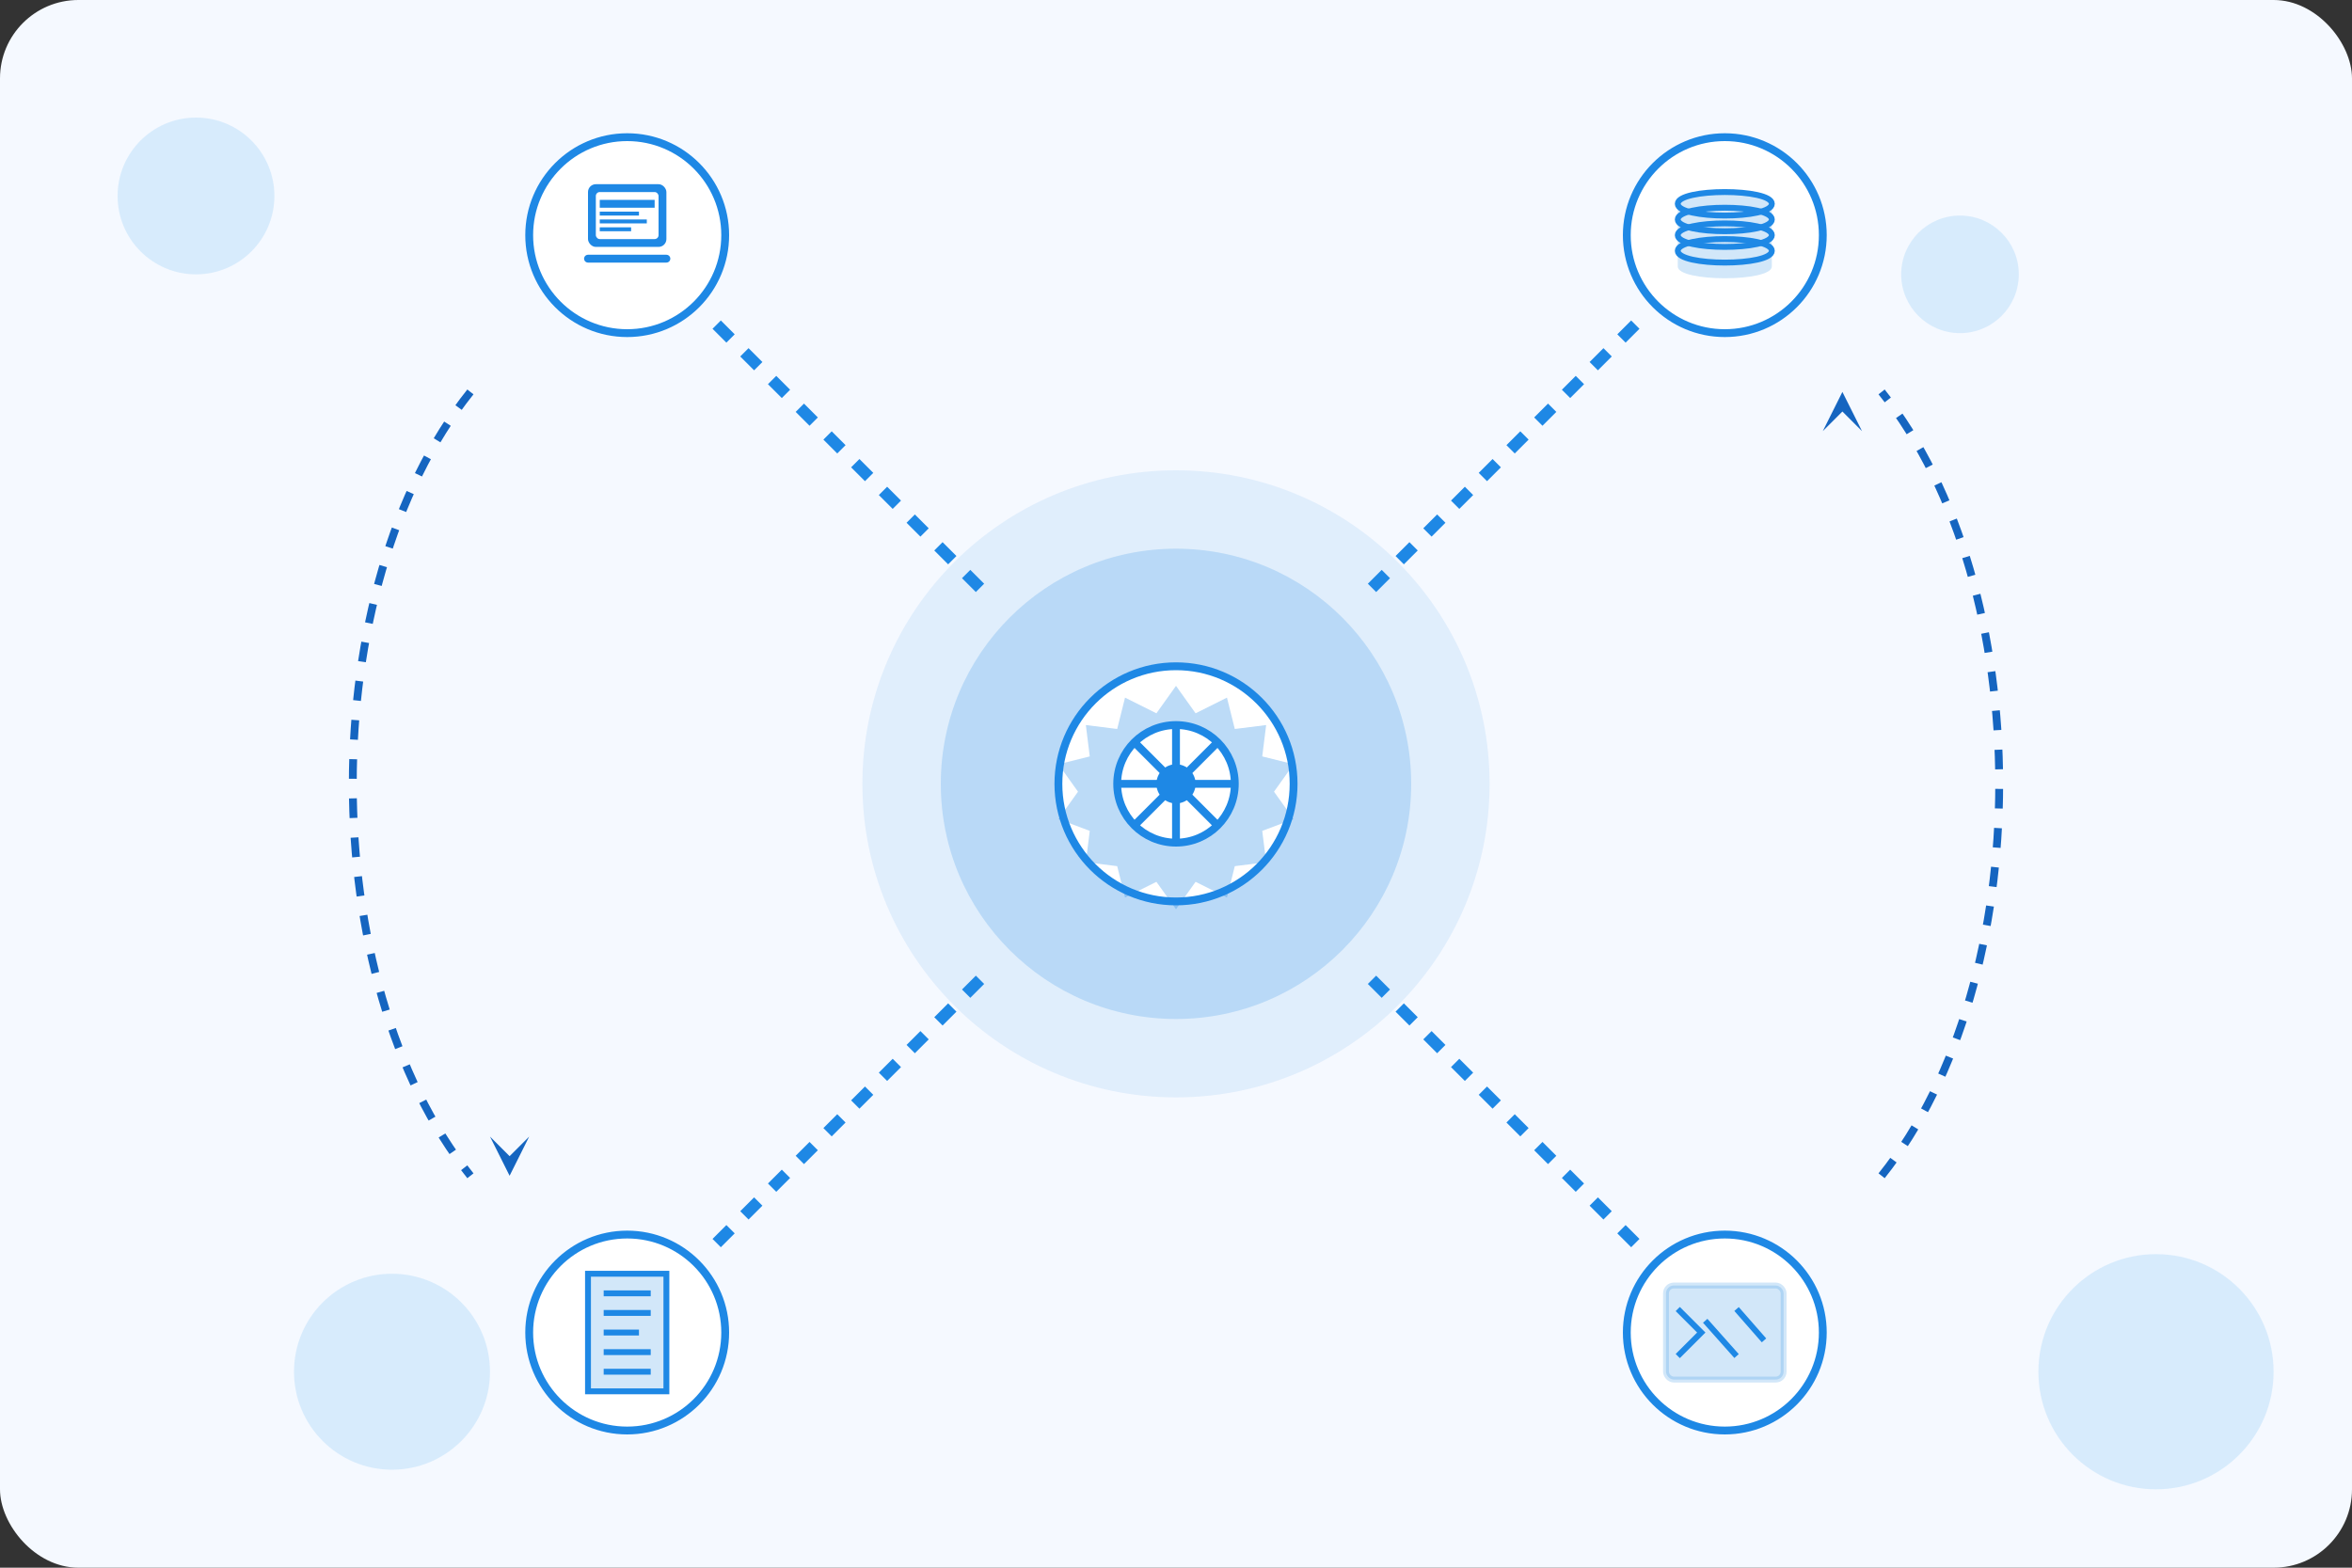 <svg width="600" height="400" viewBox="0 0 600 400" xmlns="http://www.w3.org/2000/svg">
  <rect x="0" y="0" width="600" height="400" fill="#333333" stroke="none"/>
  <!-- Fondo -->
  <rect width="600" height="400" fill="#f5f9ff" rx="20" />
  
  <!-- Flujo de automatización -->
  <g transform="translate(300, 200)">
    <!-- Círculo central -->
    <circle cx="0" cy="0" r="80" fill="#1e88e5" opacity="0.1" />
    <circle cx="0" cy="0" r="60" fill="#1e88e5" opacity="0.2" />
    
    <!-- Conectores y nodos -->
    <g>
      <!-- Conector 1 -->
      <path d="M-50,-50 L-120,-120" stroke="#1e88e5" stroke-width="3" stroke-dasharray="5,5" />
      
      <!-- Nodo 1: Email -->
      <circle cx="-140" cy="-140" r="25" fill="#fff" stroke="#1e88e5" stroke-width="2" />
      <g transform="translate(-140, -140)">
        <rect x="-10" y="-13" width="20" height="16" fill="#1e88e5" rx="2" />
        <rect x="-8" y="-11" width="16" height="12" fill="#fff" rx="1" />
        <rect x="-7" y="-9" width="14" height="2" fill="#1e88e5" />
        <rect x="-7" y="-6" width="10" height="1" fill="#1e88e5" />
        <rect x="-7" y="-4" width="12" height="1" fill="#1e88e5" />
        <rect x="-7" y="-2" width="8" height="1" fill="#1e88e5" />
        <path d="M-10,6 L10,6" stroke="#1e88e5" stroke-width="2" stroke-linecap="round" />
      </g>
      
      <!-- Conector 2 -->
      <path d="M50,-50 L120,-120" stroke="#1e88e5" stroke-width="3" stroke-dasharray="5,5" />
      
      <!-- Nodo 2: Base de datos -->
      <circle cx="140" cy="-140" r="25" fill="#fff" stroke="#1e88e5" stroke-width="2" />
      <g transform="translate(140, -140)">
        <path d="M-12,-8 C-12,-12 12,-12 12,-8 L12,8 C12,12 -12,12 -12,8 Z" fill="#1e88e5" opacity="0.2" />
        <path d="M-12,-8 C-12,-12 12,-12 12,-8 C12,-4 -12,-4 -12,-8" stroke="#1e88e5" stroke-width="1.5" fill="none" />
        <path d="M-12,-4 C-12,-8 12,-8 12,-4 C12,0 -12,0 -12,-4" stroke="#1e88e5" stroke-width="1.5" fill="none" />
        <path d="M-12,0 C-12,-4 12,-4 12,0 C12,4 -12,4 -12,0" stroke="#1e88e5" stroke-width="1.5" fill="none" />
        <path d="M-12,4 C-12,0 12,0 12,4 C12,8 -12,8 -12,4 Z" stroke="#1e88e5" stroke-width="1.5" fill="none" />
      </g>
      
      <!-- Conector 3 -->
      <path d="M-50,50 L-120,120" stroke="#1e88e5" stroke-width="3" stroke-dasharray="5,5" />
      
      <!-- Nodo 3: Documento -->
      <circle cx="-140" cy="140" r="25" fill="#fff" stroke="#1e88e5" stroke-width="2" />
      <g transform="translate(-140, 140)">
        <path d="M-10,-15 L10,-15 L10,15 L-10,15 Z" fill="#1e88e5" opacity="0.2" />
        <path d="M-10,-15 L10,-15 L10,15 L-10,15 Z" stroke="#1e88e5" stroke-width="1.5" fill="none" />
        <path d="M-6,-10 L6,-10" stroke="#1e88e5" stroke-width="1.5" />
        <path d="M-6,-5 L6,-5" stroke="#1e88e5" stroke-width="1.5" />
        <path d="M-6,0 L3,0" stroke="#1e88e5" stroke-width="1.5" />
        <path d="M-6,5 L6,5" stroke="#1e88e5" stroke-width="1.5" />
        <path d="M-6,10 L6,10" stroke="#1e88e5" stroke-width="1.5" />
      </g>
      
      <!-- Conector 4 -->
      <path d="M50,50 L120,120" stroke="#1e88e5" stroke-width="3" stroke-dasharray="5,5" />
      
      <!-- Nodo 4: Dashboard -->
      <circle cx="140" cy="140" r="25" fill="#fff" stroke="#1e88e5" stroke-width="2" />
      <g transform="translate(140, 140)">
        <rect x="-15" y="-12" width="30" height="24" rx="2" stroke="#1e88e5" stroke-width="1.5" fill="#1e88e5" opacity="0.2" />
        <path d="M-12,-6 L-6,0 L-12,6" stroke="#1e88e5" stroke-width="1.5" fill="none" />
        <path d="M-5,-3 L3,6" stroke="#1e88e5" stroke-width="1.5" />
        <path d="M3,-6 L10,2" stroke="#1e88e5" stroke-width="1.5" />
      </g>
    </g>
    
    <!-- Engranajes centrales -->
    <g>
      <circle cx="0" cy="0" r="30" fill="#fff" stroke="#1e88e5" stroke-width="2" />
      <!-- Engranaje exterior -->
      <path d="M0,-25 L5,-18 L13,-22 L15,-14 L23,-15 L22,-7 L30,-5 L25,2 L30,9 L22,12 L23,20 L15,21 L13,29 L5,25 L0,32 L-5,25 L-13,29 L-15,21 L-23,20 L-22,12 L-30,9 L-25,2 L-30,-5 L-22,-7 L-23,-15 L-15,-14 L-13,-22 L-5,-18 Z" 
            fill="#1e88e5" opacity="0.3" />
      <!-- Engranaje interior -->
      <circle cx="0" cy="0" r="15" fill="#fff" stroke="#1e88e5" stroke-width="2" />
      <circle cx="0" cy="0" r="5" fill="#1e88e5" />
      
      <!-- Líneas radiales -->
      <path d="M0,0 L0,-15" stroke="#1e88e5" stroke-width="2" />
      <path d="M0,0 L11,-11" stroke="#1e88e5" stroke-width="2" />
      <path d="M0,0 L15,0" stroke="#1e88e5" stroke-width="2" />
      <path d="M0,0 L11,11" stroke="#1e88e5" stroke-width="2" />
      <path d="M0,0 L0,15" stroke="#1e88e5" stroke-width="2" />
      <path d="M0,0 L-11,11" stroke="#1e88e5" stroke-width="2" />
      <path d="M0,0 L-15,0" stroke="#1e88e5" stroke-width="2" />
      <path d="M0,0 L-11,-11" stroke="#1e88e5" stroke-width="2" />
    </g>
  </g>
  
  <!-- Decoraciones -->
  <circle cx="50" cy="50" r="20" fill="#bbdefb" opacity="0.5" />
  <circle cx="550" cy="350" r="30" fill="#bbdefb" opacity="0.5" />
  <circle cx="500" cy="70" r="15" fill="#bbdefb" opacity="0.5" />
  <circle cx="100" cy="350" r="25" fill="#bbdefb" opacity="0.5" />
  
  <!-- Flechas de flujo adicionales -->
  <g transform="translate(300, 200)">
    <path d="M-180,-100 C-220,-50 -220,50 -180,100" stroke="#1565c0" stroke-width="2" stroke-dasharray="5,5" fill="none" />
    <path d="M180,100 C220,50 220,-50 180,-100" stroke="#1565c0" stroke-width="2" stroke-dasharray="5,5" fill="none" />
    <path d="M-170,100 L-175,90 L-170,95 L-165,90 Z" fill="#1565c0" />
    <path d="M170,-100 L175,-90 L170,-95 L165,-90 Z" fill="#1565c0" />
  </g>
</svg>
